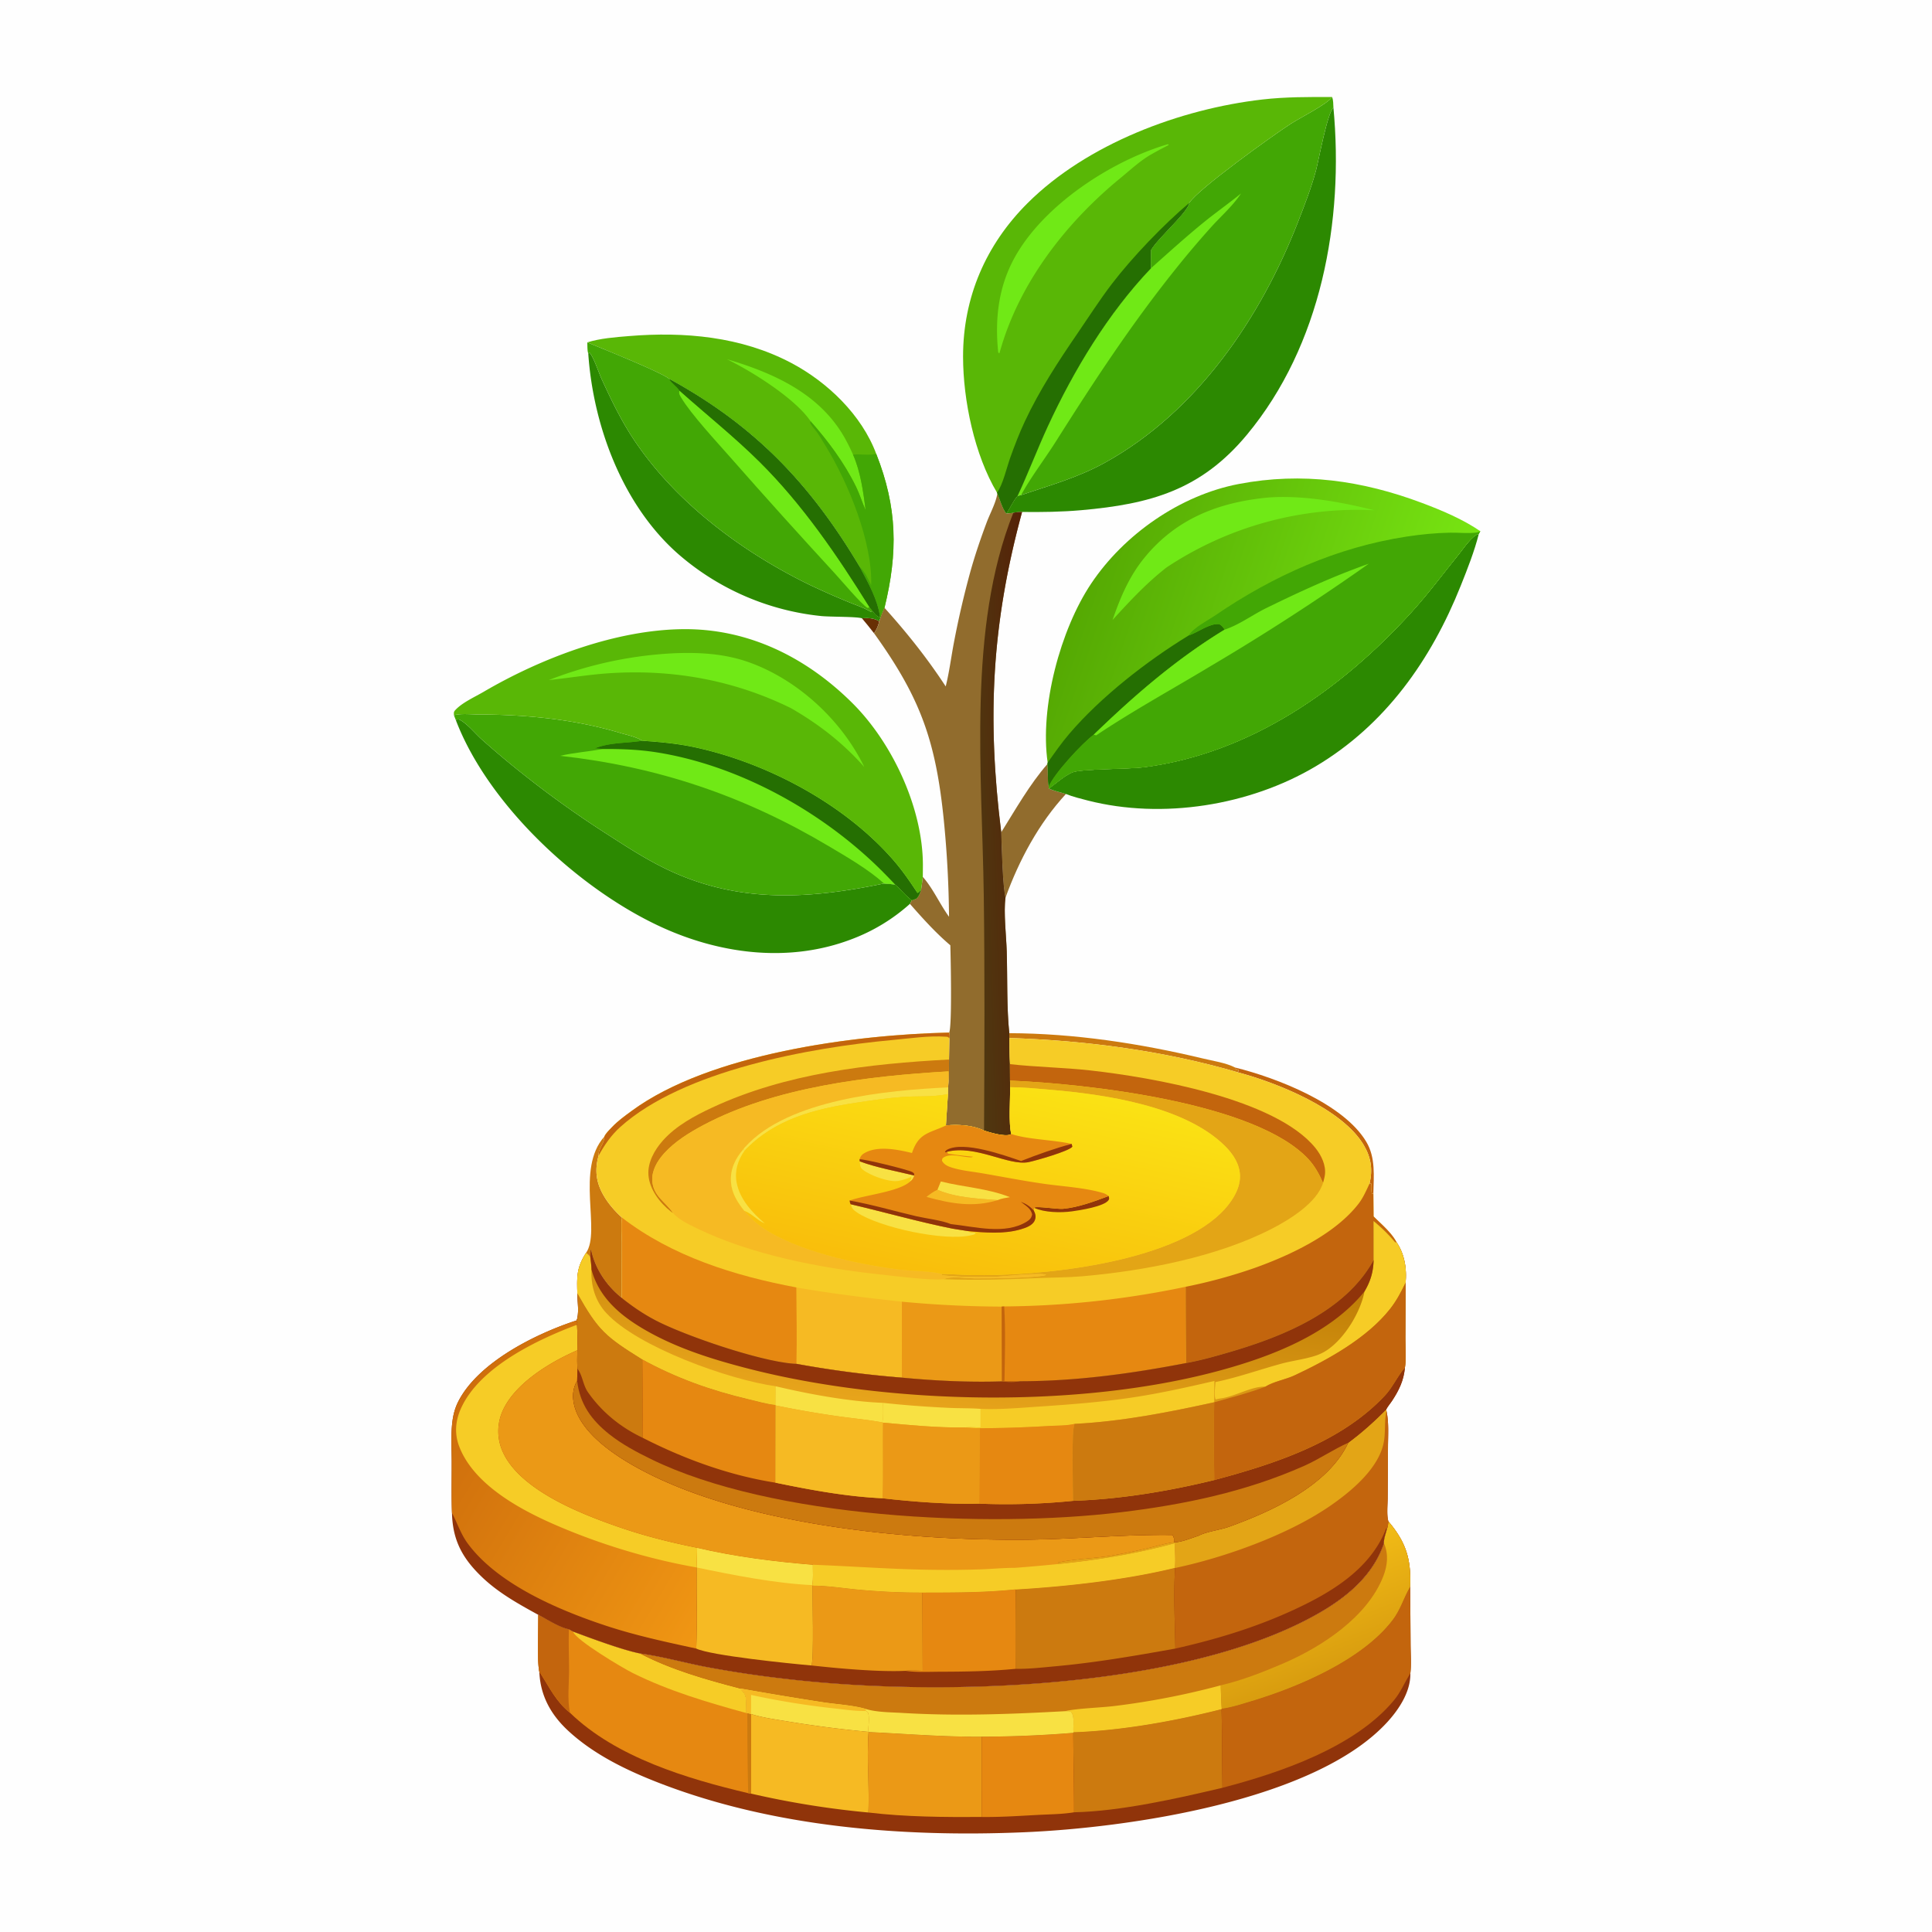 <svg version="1.1" xmlns="http://www.w3.org/2000/svg" style="display: block;" viewBox="0 0 2048 2048" width="1024" height="1024">
<defs>
	<linearGradient id="Gradient1" gradientUnits="userSpaceOnUse" x1="1091.23" y1="872.323" x2="1033.93" y2="874.289">
		<stop class="stop0" offset="0" stop-opacity="1" stop-color="rgb(86,35,8)"/>
		<stop class="stop1" offset="1" stop-opacity="1" stop-color="rgb(79,55,16)"/>
	</linearGradient>
	<linearGradient id="Gradient2" gradientUnits="userSpaceOnUse" x1="1150.18" y1="614.348" x2="1505.68" y2="734.52">
		<stop class="stop0" offset="0" stop-opacity="1" stop-color="rgb(85,169,3)"/>
		<stop class="stop1" offset="1" stop-opacity="1" stop-color="rgb(119,228,18)"/>
	</linearGradient>
	<linearGradient id="Gradient3" gradientUnits="userSpaceOnUse" x1="1409.47" y1="1770.12" x2="1366.39" y2="1659.53">
		<stop class="stop0" offset="0" stop-opacity="1" stop-color="rgb(217,157,15)"/>
		<stop class="stop1" offset="1" stop-opacity="1" stop-color="rgb(241,187,22)"/>
	</linearGradient>
	<linearGradient id="Gradient4" gradientUnits="userSpaceOnUse" x1="1022.31" y1="1360.52" x2="1068.82" y2="1141.29">
		<stop class="stop0" offset="0" stop-opacity="1" stop-color="rgb(249,190,11)"/>
		<stop class="stop1" offset="1" stop-opacity="1" stop-color="rgb(250,226,20)"/>
	</linearGradient>
	<linearGradient id="Gradient5" gradientUnits="userSpaceOnUse" x1="487.26" y1="1485.23" x2="782.016" y2="1662.5">
		<stop class="stop0" offset="0" stop-opacity="1" stop-color="rgb(206,110,12)"/>
		<stop class="stop1" offset="1" stop-opacity="1" stop-color="rgb(240,150,19)"/>
	</linearGradient>
	<linearGradient id="Gradient6" gradientUnits="userSpaceOnUse" x1="1041.17" y1="1324.18" x2="1018.86" y2="1496.69">
		<stop class="stop0" offset="0" stop-opacity="1" stop-color="rgb(192,127,7)"/>
		<stop class="stop1" offset="1" stop-opacity="1" stop-color="rgb(231,164,27)"/>
	</linearGradient>
</defs>
<path transform="translate(0,0)" fill="rgb(254,254,254)" d="M 0 0 L 2048 0 L 2048 2048 L 0 2048 L 0 0 z"/>
<path transform="translate(0,0)" fill="rgb(104,47,4)" d="M 913.69 655.411 C 920.807 654.973 925.48 655.018 932.004 658.378 C 931.164 663.16 929.299 667.262 926.473 671.216 C 922.403 665.809 917.991 660.637 913.69 655.411 z"/>
<path transform="translate(0,0)" fill="rgb(195,101,13)" d="M 1309.29 1131.63 C 1353.76 1142.63 1424.52 1170.18 1448.42 1210.51 C 1458.29 1227.17 1456.2 1246.61 1455.83 1265.19 L 1454.82 1265.75 C 1452.7 1263.36 1454.64 1257.71 1453.23 1254.03 L 1452.9 1254.96 L 1451.73 1254.75 C 1455.34 1239.98 1453.38 1226.99 1445.67 1213.94 C 1423 1175.57 1354.22 1147.87 1312.01 1136.68 C 1313.12 1135.11 1312.76 1136 1313.02 1133.99 L 1309.17 1132.95 L 1309.29 1131.63 z"/>
<path transform="translate(0,0)" fill="rgb(204,122,15)" d="M 1069.91 1095.21 C 1138.68 1095.44 1208.12 1106 1274.93 1121.99 C 1285.38 1124.5 1299.84 1126.68 1309.29 1131.63 L 1309.17 1132.95 L 1313.02 1133.99 C 1312.76 1136 1313.12 1135.11 1312.01 1136.68 C 1233.68 1113.8 1151.39 1103 1069.99 1100.33 L 1069.91 1095.21 z"/>
<path transform="translate(0,0)" fill="rgb(204,122,15)" d="M 621.23 1328.1 C 637.307 1305.05 609.849 1239.31 640.575 1204.93 C 640.789 1212.67 634.486 1216.38 634.448 1225.23 C 630.389 1240.3 631.813 1253.07 639.569 1266.73 C 644.727 1275.82 651.698 1283.79 659.405 1290.8 C 658.257 1299.53 659.25 1308.93 659.24 1317.78 L 659.096 1375.91 C 643.192 1363.26 631.037 1345.48 626.656 1325.55 C 626.573 1325.17 626.498 1324.79 626.418 1324.41 C 625.674 1327.25 625.867 1330.28 625.809 1333.21 C 625.096 1330.76 623.147 1329.61 621.23 1328.1 z"/>
<path transform="translate(0,0)" fill="rgb(145,108,45)" d="M 1061.35 882.258 C 1076.56 857.948 1091.42 831.555 1110.31 809.896 C 1111.2 817.998 1110.14 825.779 1111.7 833.882 L 1111.87 835.862 C 1117.63 838.618 1123.86 839.769 1129.92 841.66 C 1101.07 872.879 1080.27 911.84 1065.86 951.555 C 1062.8 939.442 1061.86 897.014 1061.35 882.258 z"/>
<path transform="translate(0,0)" fill="rgb(44,137,1)" d="M 623.59 374.807 L 624.673 373.556 C 628.943 377.485 634.893 395.52 637.67 401.584 C 647.92 423.965 658.784 446.497 672.533 466.979 C 716.972 533.183 786.842 585.138 857.845 619.753 A 785.028 785.028 0 0 0 899.929 638.372 C 907.473 641.534 915.942 644.196 922.88 648.455 L 924.996 647.848 C 927.384 650.655 929.162 653.392 932.948 654.265 L 933.302 655.05 L 932.004 658.378 C 925.48 655.018 920.807 654.973 913.69 655.411 C 907.522 653.496 879.717 654.043 870.141 652.995 A 273.008 273.008 0 0 1 719.698 587.931 C 660.406 536.324 628.845 452.054 623.59 374.807 z"/>
<path transform="translate(0,0)" fill="rgb(44,137,1)" d="M 1111.87 835.862 C 1119.86 830.199 1127.67 822.71 1136.68 818.784 C 1145.4 814.981 1196.49 815.42 1212.77 813.294 C 1325.46 798.568 1421.83 730.999 1496.6 648.563 C 1514.51 628.806 1530.27 607.441 1547.05 586.755 C 1551.42 581.368 1560.7 567.344 1567.59 565.998 C 1562.88 584.58 1555.57 603.084 1548.45 620.883 C 1517.03 699.54 1468.55 768.465 1394.61 812.401 C 1324.65 853.977 1232.21 868.76 1153.07 848.576 C 1145.39 846.617 1137.3 844.574 1129.92 841.66 C 1123.86 839.769 1117.63 838.618 1111.87 835.862 z"/>
<path transform="translate(0,0)" fill="rgb(44,137,1)" d="M 483.105 763.081 C 485.43 762.566 486.014 762.186 488.18 763.458 C 496.365 768.264 503.846 777.762 511.044 784.15 A 964.671 964.671 0 0 0 557.739 823.192 A 1070.28 1070.28 0 0 0 646.442 886.088 C 667.514 899.743 688.657 913.215 711.547 923.687 C 785.975 957.736 859.201 952.797 937.116 936.534 L 948.82 937.575 C 954.988 942.866 960.089 949.542 966.616 954.317 L 964.557 958.124 A 195.342 195.342 0 0 1 903.276 995.397 C 837.992 1020.53 766.024 1011.91 703.332 983.751 C 615.547 944.322 517.683 854.078 483.105 763.081 z"/>
<path transform="translate(0,0)" fill="rgb(89,183,6)" d="M 622.535 362.92 C 636.417 358.615 652.287 357.44 666.752 356.249 C 725.502 351.413 785.675 356.751 838.62 384.656 C 877.034 404.902 913.48 439.792 928.87 481.182 C 951.308 538.106 951.938 585.54 937.606 644.322 C 935.861 647.856 934.487 651.291 933.302 655.05 L 932.948 654.265 C 930.339 635.372 920.084 617.535 911.271 600.886 C 858.741 512.776 800.01 451.183 709.354 401.674 C 702.481 395.106 635.816 368.473 622.535 362.92 z"/>
<path transform="translate(0,0)" fill="rgb(112,233,22)" d="M 770.48 380.732 C 820.722 395.594 869.959 417.723 896.276 465.713 A 200.334 200.334 0 0 1 904.22 481.915 C 912.132 499.5 915.172 521.643 917.607 540.721 C 913.94 532.679 911.402 524.111 907.529 516.16 C 895.194 490.84 877.829 467.495 859.251 446.523 C 842.826 422.291 797.166 393.734 770.48 380.732 z"/>
<path transform="translate(0,0)" fill="rgb(66,167,5)" d="M 923.509 620.296 C 924.925 574.678 899.288 512.139 875.705 473.572 C 871.902 467.354 868.126 460.479 863.405 454.928 C 861.841 453.089 860.519 451.318 859.237 449.267 C 858.529 448.135 858.961 447.77 859.251 446.523 C 877.829 467.495 895.194 490.84 907.529 516.16 C 911.402 524.111 913.94 532.679 917.607 540.721 C 915.172 521.643 912.132 499.5 904.22 481.915 C 912.449 481.117 920.662 482.931 928.87 481.182 C 951.308 538.106 951.938 585.54 937.606 644.322 C 935.861 647.856 934.487 651.291 933.302 655.05 L 932.948 654.265 C 930.339 635.372 920.084 617.535 911.271 600.886 C 916.959 606 920.14 613.585 923.509 620.296 z"/>
<path transform="translate(0,0)" fill="rgb(44,137,1)" d="M 1082.42 524.799 C 1113.07 514.421 1142.69 506.235 1171.28 490.432 C 1269.08 436.376 1336.47 336.845 1376.13 234.805 C 1383.03 217.05 1390.03 199.091 1394.99 180.682 C 1397.97 169.574 1407.09 119.377 1413.49 114.035 C 1424.73 234.202 1400.56 366.036 1321.78 460.852 C 1272.96 519.617 1219.21 534.365 1146.26 540.809 C 1125.26 542.665 1104.52 542.934 1083.45 542.694 C 1080.56 542.919 1076.81 542.81 1074.12 543.72 L 1066.75 544.376 C 1071.03 538.383 1073.66 531.149 1078.65 525.683 L 1082.42 524.799 z"/>
<path transform="translate(0,0)" fill="rgb(66,167,5)" d="M 622.535 362.92 C 635.816 368.473 702.481 395.106 709.354 401.674 C 800.01 451.183 858.741 512.776 911.271 600.886 C 920.084 617.535 930.339 635.372 932.948 654.265 C 929.162 653.392 927.384 650.655 924.996 647.848 L 922.88 648.455 C 915.942 644.196 907.473 641.534 899.929 638.372 A 785.028 785.028 0 0 1 857.845 619.753 C 786.842 585.138 716.972 533.183 672.533 466.979 C 658.784 446.497 647.92 423.965 637.67 401.584 C 634.893 395.52 628.943 377.485 624.673 373.556 L 623.59 374.807 C 622.439 371.449 622.762 366.524 622.535 362.92 z"/>
<path transform="translate(0,0)" fill="rgb(112,233,22)" d="M 720.287 414.059 C 748.529 439.261 778.062 462.729 804.994 489.4 C 850.737 534.7 887.919 589.297 921.793 643.79 L 919.574 644.427 C 912.77 640.228 891.816 615.296 885.009 607.901 C 847.708 567.377 810.964 526.649 774.607 485.274 C 760.244 468.929 732.282 438.847 722.047 421.442 C 720.33 418.523 719.422 417.4 720.287 414.059 z"/>
<path transform="translate(0,0)" fill="rgb(37,111,2)" d="M 709.354 401.674 C 800.01 451.183 858.741 512.776 911.271 600.886 C 920.084 617.535 930.339 635.372 932.948 654.265 C 929.162 653.392 927.384 650.655 924.996 647.848 C 924.075 646.252 923.08 645.106 921.793 643.79 C 887.919 589.297 850.737 534.7 804.994 489.4 C 778.062 462.729 748.529 439.261 720.287 414.059 C 717.312 409.427 712.101 406.628 709.354 401.674 z"/>
<path transform="translate(0,0)" fill="rgb(145,108,45)" d="M 1057.24 523.191 C 1060.12 529.745 1062.41 538.859 1066.75 544.376 L 1074.12 543.72 C 1076.81 542.81 1080.56 542.919 1083.45 542.694 C 1051.27 661.058 1046.14 760.503 1061.35 882.258 C 1061.86 897.014 1062.8 939.442 1065.86 951.555 C 1063.73 967.053 1066.69 992.322 1067.18 1008.62 C 1067.99 1035.9 1067.07 1068.93 1069.91 1095.21 L 1069.99 1100.33 C 1070.11 1109.54 1069.95 1118.86 1070.58 1128.05 L 1070.66 1145.48 L 1070.82 1152.47 C 1070.89 1164.73 1069.04 1191.38 1071.99 1202.07 C 1071.78 1202.22 1071.59 1202.41 1071.35 1202.53 C 1065.48 1205.33 1049.27 1200.48 1043.13 1198.44 C 1030.98 1192.68 1015.86 1191.79 1002.69 1193.03 L 1004.86 1159.72 L 1005.08 1152.67 L 1005.26 1149.21 C 1006.16 1140.62 1005.89 1131.77 1006.01 1123.13 L 1006.4 1100.81 C 1006.84 1098.46 1006.67 1096.93 1006.18 1094.59 C 1009.33 1087.43 1007.79 1014.97 1007.39 1002.05 C 991.829 988.828 978.006 973.442 964.557 958.124 L 966.616 954.317 C 968.221 953.823 969.793 953.164 971.365 952.572 C 974.396 949.72 975.21 946.439 976.479 942.593 A 496.629 496.629 0 0 0 978.217 929.578 C 988.856 941.429 996.328 958.561 1006.01 971.81 A 1130.78 1130.78 0 0 0 1000.52 869.857 C 992.023 785.435 975.825 739.83 926.473 671.216 C 929.299 667.262 931.164 663.16 932.004 658.378 L 933.302 655.05 C 934.487 651.291 935.861 647.856 937.606 644.322 C 961.597 670.976 982.82 697.583 1002.49 727.641 C 1006.27 712.6 1008.24 696.698 1011.14 681.435 A 960.635 960.635 0 0 1 1028.48 606.518 C 1033.42 588.724 1039.53 570.808 1046.02 553.524 C 1049.61 543.976 1055.62 533.192 1057.24 523.191 z"/>
<path transform="translate(0,0)" fill="url(#Gradient1)" d="M 1074.12 543.72 C 1076.81 542.81 1080.56 542.919 1083.45 542.694 C 1051.27 661.058 1046.14 760.503 1061.35 882.258 C 1061.86 897.014 1062.8 939.442 1065.86 951.555 C 1063.73 967.053 1066.69 992.322 1067.18 1008.62 C 1067.99 1035.9 1067.07 1068.93 1069.91 1095.21 L 1069.99 1100.33 C 1070.11 1109.54 1069.95 1118.86 1070.58 1128.05 L 1070.66 1145.48 L 1070.82 1152.47 C 1070.89 1164.73 1069.04 1191.38 1071.99 1202.07 C 1071.78 1202.22 1071.59 1202.41 1071.35 1202.53 C 1065.48 1205.33 1049.27 1200.48 1043.13 1198.44 C 1043.56 1115.42 1043.93 1032.6 1042.84 949.576 C 1041.14 820.3 1025.36 665.839 1074.12 543.72 z"/>
<path transform="translate(0,0)" fill="rgb(66,167,5)" d="M 481.181 758.171 C 488.85 756.089 498.974 757.318 506.937 757.354 C 558.307 757.583 608.536 762.318 657.941 777.084 C 664.686 779.1 673.902 780.962 679.864 784.635 C 680.154 784.813 680.416 785.032 680.691 785.231 C 699.183 786.502 717.523 788.133 735.69 792 C 812.645 808.38 894.782 851.975 946.801 911.577 C 956.464 922.649 964.509 934.412 972.581 946.634 C 974.322 945.519 975.255 944.239 976.479 942.593 C 975.21 946.439 974.396 949.72 971.365 952.572 C 969.793 953.164 968.221 953.823 966.616 954.317 C 960.089 949.542 954.988 942.866 948.82 937.575 L 937.116 936.534 C 859.201 952.797 785.975 957.736 711.547 923.687 C 688.657 913.215 667.514 899.743 646.442 886.088 A 1070.28 1070.28 0 0 1 557.739 823.192 A 964.671 964.671 0 0 1 511.044 784.15 C 503.846 777.762 496.365 768.264 488.18 763.458 C 486.014 762.186 485.43 762.566 483.105 763.081 L 481.181 758.171 z"/>
<path transform="translate(0,0)" fill="rgb(112,233,22)" d="M 680.691 785.231 C 699.183 786.502 717.523 788.133 735.69 792 C 812.645 808.38 894.782 851.975 946.801 911.577 C 956.464 922.649 964.509 934.412 972.581 946.634 C 974.322 945.519 975.255 944.239 976.479 942.593 C 975.21 946.439 974.396 949.72 971.365 952.572 C 969.793 953.164 968.221 953.823 966.616 954.317 C 960.089 949.542 954.988 942.866 948.82 937.575 L 937.116 936.534 C 920.202 921.345 898.084 908.636 878.571 897.025 C 788.852 843.638 697.677 812.765 593.7 801.193 C 608.824 797.785 624.016 796.662 639.183 793.964 C 636.151 793.709 633.143 793.485 630.101 793.404 C 646.2 786.914 662.956 787.926 679.775 785.376 L 680.691 785.231 z"/>
<path transform="translate(0,0)" fill="rgb(37,111,2)" d="M 680.691 785.231 C 699.183 786.502 717.523 788.133 735.69 792 C 812.645 808.38 894.782 851.975 946.801 911.577 C 956.464 922.649 964.509 934.412 972.581 946.634 C 974.322 945.519 975.255 944.239 976.479 942.593 C 975.21 946.439 974.396 949.72 971.365 952.572 C 969.793 953.164 968.221 953.823 966.616 954.317 C 960.089 949.542 954.988 942.866 948.82 937.575 A 787.374 787.374 0 0 0 934.017 922.353 C 871.493 860.342 783.664 811.423 696.163 797.531 C 677.167 794.515 658.356 793.866 639.183 793.964 C 636.151 793.709 633.143 793.485 630.101 793.404 C 646.2 786.914 662.956 787.926 679.775 785.376 L 680.691 785.231 z"/>
<path transform="translate(0,0)" fill="rgb(66,167,5)" d="M 1412.13 102.828 C 1413.38 106.41 1413.31 110.275 1413.49 114.035 C 1407.09 119.377 1397.97 169.574 1394.99 180.682 C 1390.03 199.091 1383.03 217.05 1376.13 234.805 C 1336.47 336.845 1269.08 436.376 1171.28 490.432 C 1142.69 506.235 1113.07 514.421 1082.42 524.799 L 1078.65 525.683 C 1090.02 501.378 1099.51 476.158 1110.77 451.782 C 1138.22 392.366 1174.72 331.859 1220.04 284.379 C 1219.68 277.979 1220.04 271.409 1220.1 264.992 C 1227.73 251.906 1259.07 225.165 1260.63 215.11 C 1269.75 200.492 1349.8 143.13 1368.52 131.049 C 1378.16 124.832 1406.92 110.424 1412.13 102.828 z"/>
<path transform="translate(0,0)" fill="rgb(112,233,22)" d="M 1315.56 205.045 C 1307.26 217.745 1294.64 228.883 1284.4 240.136 A 1006.51 1006.51 0 0 0 1245.49 286.066 C 1198.44 344.886 1159.32 404.691 1119.14 468.203 C 1107.52 486.57 1092.48 506.174 1082.42 524.799 L 1078.65 525.683 C 1090.02 501.378 1099.51 476.158 1110.77 451.782 C 1138.22 392.366 1174.72 331.859 1220.04 284.379 C 1238.26 268.15 1256.44 251.658 1275.35 236.231 C 1288.49 225.512 1302.4 215.754 1315.56 205.045 z"/>
<path transform="translate(0,0)" fill="rgb(89,183,6)" d="M 481.181 758.171 C 481.148 755.31 480.788 754.666 482.819 752.497 C 490.143 744.675 503.409 738.768 512.733 733.31 C 573.999 697.444 653.594 667.233 725.419 666.93 C 794.414 666.638 855.197 697.273 903.454 745.195 C 946.041 787.487 978.245 856.662 978.314 917.081 L 978.217 929.578 A 496.629 496.629 0 0 1 976.479 942.593 C 975.255 944.239 974.322 945.519 972.581 946.634 C 964.509 934.412 956.464 922.649 946.801 911.577 C 894.782 851.975 812.645 808.38 735.69 792 C 717.523 788.133 699.183 786.502 680.691 785.231 C 680.416 785.032 680.154 784.813 679.864 784.635 C 673.902 780.962 664.686 779.1 657.941 777.084 C 608.536 762.318 558.307 757.583 506.937 757.354 C 498.974 757.318 488.85 756.089 481.181 758.171 z"/>
<path transform="translate(0,0)" fill="rgb(112,233,22)" d="M 715.563 692.433 C 741.629 691.422 767.66 692.959 792.484 701.55 C 844.884 719.686 892.211 763.335 916.178 813.051 C 893.284 787.32 868.243 767.856 838.499 750.694 C 777.615 720.722 712.152 709.061 644.497 713.755 C 623.301 715.226 602.744 718.728 581.701 720.934 A 420.262 420.262 0 0 1 715.563 692.433 z"/>
<path transform="translate(0,0)" fill="rgb(89,183,6)" d="M 1056.9 522.248 C 1033.02 482.283 1020.94 424.473 1020.89 378.201 C 1020.82 315.368 1044.93 259.509 1089.3 215.3 C 1152.33 152.493 1251.05 115.507 1338.14 105.473 C 1362.77 102.635 1387.37 102.799 1412.13 102.828 C 1406.92 110.424 1378.16 124.832 1368.52 131.049 C 1349.8 143.13 1269.75 200.492 1260.63 215.11 C 1259.07 225.165 1227.73 251.906 1220.1 264.992 C 1220.04 271.409 1219.68 277.979 1220.04 284.379 C 1174.72 331.859 1138.22 392.366 1110.77 451.782 C 1099.51 476.158 1090.02 501.378 1078.65 525.683 C 1073.66 531.149 1071.03 538.383 1066.75 544.376 C 1062.41 538.859 1060.12 529.745 1057.24 523.191 L 1056.9 522.248 z"/>
<path transform="translate(0,0)" fill="rgb(112,233,22)" d="M 1237.43 153.036 L 1238.71 153.064 L 1238.68 153.837 A 428.082 428.082 0 0 0 1219.98 163.868 C 1208.71 170.342 1197.78 180.499 1187.64 188.809 C 1129.5 236.492 1079.55 300.876 1059.51 374.371 L 1059.02 374.509 L 1058.13 373.403 C 1054.56 338.45 1058.24 304.615 1075.33 273.427 C 1105.87 217.723 1177.31 170.908 1237.43 153.036 z"/>
<path transform="translate(0,0)" fill="rgb(37,111,2)" d="M 1260.63 215.11 C 1259.07 225.165 1227.73 251.906 1220.1 264.992 C 1220.04 271.409 1219.68 277.979 1220.04 284.379 C 1174.72 331.859 1138.22 392.366 1110.77 451.782 C 1099.51 476.158 1090.02 501.378 1078.65 525.683 C 1073.66 531.149 1071.03 538.383 1066.75 544.376 C 1062.41 538.859 1060.12 529.745 1057.24 523.191 L 1056.9 522.248 C 1063.06 513.919 1067.26 495.256 1071 484.866 C 1075.61 472.03 1080.59 459.043 1086.39 446.692 C 1102.04 413.324 1121.7 383.295 1142.5 352.953 C 1154.34 335.682 1165.71 317.869 1178.41 301.225 C 1200.18 272.689 1233.58 237.932 1260.63 215.11 z"/>
<path transform="translate(0,0)" fill="url(#Gradient2)" d="M 1110.57 808.449 C 1102.03 749.46 1124.09 667.337 1156.67 618.635 C 1191.59 566.418 1251.11 524.897 1313.18 513.039 C 1380.36 500.205 1444.04 509.334 1507.47 533.162 C 1528.5 541.063 1550.59 550.364 1569.23 563.098 L 1567.59 565.998 C 1560.7 567.344 1551.42 581.368 1547.05 586.755 C 1530.27 607.441 1514.51 628.806 1496.6 648.563 C 1421.83 730.999 1325.46 798.568 1212.77 813.294 C 1196.49 815.42 1145.4 814.981 1136.68 818.784 C 1127.67 822.71 1119.86 830.199 1111.87 835.862 L 1111.7 833.882 C 1110.14 825.779 1111.2 817.998 1110.31 809.896 L 1110.57 808.449 z"/>
<path transform="translate(0,0)" fill="rgb(37,111,2)" d="M 1259.98 673.652 C 1270.11 670.261 1281.65 660.745 1292.25 661.559 C 1295.17 662.8 1296.43 664.921 1298.21 667.405 C 1246.77 698.797 1202.49 737.097 1159.4 778.809 C 1147.46 787.456 1116.89 820.594 1111.7 833.882 C 1110.14 825.779 1111.2 817.998 1110.31 809.896 L 1110.57 808.449 C 1117.89 798.084 1125.16 787.611 1133.41 777.952 C 1167.02 738.596 1215.74 700.722 1259.98 673.652 z"/>
<path transform="translate(0,0)" fill="rgb(112,233,22)" d="M 1344.15 527.412 C 1380.93 524.676 1421.24 531.986 1456.85 540.904 A 365.583 365.583 0 0 0 1236.48 601.599 C 1215.03 618.409 1197.58 637.229 1179.33 657.222 C 1187.79 632.945 1197.02 610.848 1213.5 590.786 C 1247.36 549.546 1292.22 532.38 1344.15 527.412 z"/>
<path transform="translate(0,0)" fill="rgb(66,167,5)" d="M 1569.23 563.098 L 1567.59 565.998 C 1560.7 567.344 1551.42 581.368 1547.05 586.755 C 1530.27 607.441 1514.51 628.806 1496.6 648.563 C 1421.83 730.999 1325.46 798.568 1212.77 813.294 C 1196.49 815.42 1145.4 814.981 1136.68 818.784 C 1127.67 822.71 1119.86 830.199 1111.87 835.862 L 1111.7 833.882 C 1116.89 820.594 1147.46 787.456 1159.4 778.809 C 1202.49 737.097 1246.77 698.797 1298.21 667.405 C 1296.43 664.921 1295.17 662.8 1292.25 661.559 C 1281.65 660.745 1270.11 670.261 1259.98 673.652 C 1265.53 665.054 1279.94 657.977 1288.53 652.111 C 1349.73 610.326 1417.34 580.111 1490.98 568.809 C 1506.03 566.5 1521.94 564.929 1537.16 564.66 C 1546.15 564.501 1556.18 565.65 1565 564.534 C 1566.56 564.337 1567.82 563.744 1569.23 563.098 z"/>
<path transform="translate(0,0)" fill="rgb(112,233,22)" d="M 1298.21 667.405 C 1313.16 662.61 1327.91 651.631 1342.14 644.665 C 1377.64 627.286 1413.66 610.681 1450.97 597.576 A 2448.86 2448.86 0 0 1 1283.96 705.712 C 1243.41 730.178 1201.34 753.141 1162.03 779.485 L 1159.4 778.809 C 1202.49 737.097 1246.77 698.797 1298.21 667.405 z"/>
<path transform="translate(0,0)" fill="rgb(144,52,10)" d="M 1471.73 1612.69 C 1490.56 1634.96 1495.95 1652.76 1494.84 1681.91 L 1495.27 1743.19 C 1495.31 1753.1 1496.21 1763.86 1495.04 1773.68 C 1495.48 1792.83 1483.35 1811.47 1470.94 1825.12 C 1394.11 1909.56 1194.25 1937.62 1086.17 1942.24 C 957.488 1947.74 820.219 1936.95 699.317 1890.24 C 664.736 1876.88 629.567 1859.98 602.193 1834.58 C 583.821 1817.52 572.706 1797.32 571.703 1772.06 C 569.105 1760.43 570.821 1725.75 570.628 1711.79 C 579.963 1716.64 592.869 1725.2 603.055 1727.13 L 607.36 1729.5 C 625.548 1736.36 660.277 1749.24 678.484 1752.77 C 700.925 1755.84 723.749 1762.12 746.02 1766.57 A 1165.95 1165.95 0 0 0 831.579 1779.55 C 990.415 1798.55 1235.03 1791.26 1378.77 1720.23 C 1415.96 1701.86 1453.24 1676.94 1467.05 1635.96 C 1466.69 1631.32 1469.28 1624.91 1470.33 1620.28 C 1471.36 1617.93 1471.42 1615.23 1471.73 1612.69 z"/>
<path transform="translate(0,0)" fill="rgb(230,136,17)" d="M 1040.72 1840.93 A 1237.96 1237.96 0 0 0 1137.75 1836.86 C 1137.8 1864.95 1138.59 1893.01 1138.56 1921.1 C 1126.06 1923.18 1112.7 1923.22 1100.01 1923.9 C 1080.32 1924.94 1060.46 1926.32 1040.74 1926.07 L 1040.72 1840.93 z"/>
<path transform="translate(0,0)" fill="rgb(235,153,22)" d="M 920.763 1836.05 C 960.797 1837.88 1000.58 1841.29 1040.72 1840.93 L 1040.74 1926.07 C 1000.94 1926.28 960.073 1926.08 920.513 1921.33 C 921.741 1893.05 918.548 1864.24 920.763 1836.05 z"/>
<path transform="translate(0,0)" fill="rgb(246,186,35)" d="M 796.003 1816.8 C 807.746 1820.7 820.99 1822.42 833.18 1824.46 A 1204.98 1204.98 0 0 0 920.186 1835.75 L 920.763 1836.05 C 918.548 1864.24 921.741 1893.05 920.513 1921.33 A 938.797 938.797 0 0 1 796.043 1901.28 L 796.003 1816.8 z"/>
<path transform="translate(0,0)" fill="rgb(204,122,15)" d="M 1137.97 1836.28 C 1189.25 1834.49 1245.23 1824.4 1294.92 1811.78 C 1295.66 1839.56 1295.34 1867.34 1295.87 1895.12 C 1247.73 1906.49 1187.61 1920.05 1138.56 1921.1 C 1138.59 1893.01 1137.8 1864.95 1137.75 1836.86 L 1137.97 1836.28 z"/>
<path transform="translate(0,0)" fill="rgb(195,101,13)" d="M 1494.84 1681.91 L 1495.27 1743.19 C 1495.31 1753.1 1496.21 1763.86 1495.04 1773.68 L 1494.59 1774.4 C 1488.85 1783.83 1484.73 1793.85 1477.59 1802.45 C 1436.24 1852.24 1356.91 1879.18 1295.87 1895.12 C 1295.34 1867.34 1295.66 1839.56 1294.92 1811.78 L 1295.1 1811.3 C 1305.3 1810.04 1316.16 1806.41 1326.06 1803.44 C 1376.35 1788.36 1443.93 1759.67 1476.19 1717.33 C 1484.25 1706.75 1487.56 1694.99 1493.85 1683.65 L 1494.84 1681.91 z"/>
<path transform="translate(0,0)" fill="rgb(230,136,17)" d="M 570.628 1711.79 C 579.963 1716.64 592.869 1725.2 603.055 1727.13 L 607.36 1729.5 C 625.548 1736.36 660.277 1749.24 678.484 1752.77 C 711.315 1770 748.924 1780.57 784.646 1789.89 C 785.968 1791.47 787.486 1793.04 788.73 1794.66 C 792.224 1799.19 790.558 1810.14 791.037 1815.87 L 792.213 1815.87 L 796.003 1816.8 L 796.043 1901.28 L 793.119 1900.84 C 728.509 1885.57 653.058 1863 604.248 1815.66 C 589.377 1803.86 582.766 1789.12 572.795 1773.72 L 571.703 1772.06 C 569.105 1760.43 570.821 1725.75 570.628 1711.79 z"/>
<path transform="translate(0,0)" fill="rgb(204,122,15)" d="M 792.213 1815.87 L 796.003 1816.8 L 796.043 1901.28 L 793.119 1900.84 A 3462.92 3462.92 0 0 1 792.213 1815.87 z"/>
<path transform="translate(0,0)" fill="rgb(195,101,13)" d="M 570.628 1711.79 C 579.963 1716.64 592.869 1725.2 603.055 1727.13 C 602.512 1741.35 603.229 1755.65 603.244 1769.89 C 603.259 1783.99 601.189 1802.03 604.248 1815.66 C 589.377 1803.86 582.766 1789.12 572.795 1773.72 L 571.703 1772.06 C 569.105 1760.43 570.821 1725.75 570.628 1711.79 z"/>
<path transform="translate(0,0)" fill="rgb(246,204,38)" d="M 607.36 1729.5 C 625.548 1736.36 660.277 1749.24 678.484 1752.77 C 711.315 1770 748.924 1780.57 784.646 1789.89 C 785.968 1791.47 787.486 1793.04 788.73 1794.66 C 792.224 1799.19 790.558 1810.14 791.037 1815.87 C 749.821 1804.52 709.024 1792.53 670.613 1773.41 C 660.439 1768.34 610.477 1738.75 607.36 1729.5 z"/>
<path transform="translate(0,0)" fill="rgb(204,122,15)" d="M 1471.73 1612.69 C 1490.56 1634.96 1495.95 1652.76 1494.84 1681.91 L 1493.85 1683.65 C 1487.56 1694.99 1484.25 1706.75 1476.19 1717.33 C 1443.93 1759.67 1376.35 1788.36 1326.06 1803.44 C 1316.16 1806.41 1305.3 1810.04 1295.1 1811.3 L 1294.92 1811.78 C 1245.23 1824.4 1189.25 1834.49 1137.97 1836.28 L 1137.75 1836.86 A 1237.96 1237.96 0 0 1 1040.72 1840.93 C 1000.58 1841.29 960.797 1837.88 920.763 1836.05 L 920.186 1835.75 A 1204.98 1204.98 0 0 1 833.18 1824.46 C 820.99 1822.42 807.746 1820.7 796.003 1816.8 L 792.213 1815.87 L 791.037 1815.87 C 790.558 1810.14 792.224 1799.19 788.73 1794.66 C 787.486 1793.04 785.968 1791.47 784.646 1789.89 C 748.924 1780.57 711.315 1770 678.484 1752.77 C 700.925 1755.84 723.749 1762.12 746.02 1766.57 A 1165.95 1165.95 0 0 0 831.579 1779.55 C 990.415 1798.55 1235.03 1791.26 1378.77 1720.23 C 1415.96 1701.86 1453.24 1676.94 1467.05 1635.96 C 1466.69 1631.32 1469.28 1624.91 1470.33 1620.28 C 1471.36 1617.93 1471.42 1615.23 1471.73 1612.69 z"/>
<path transform="translate(0,0)" fill="rgb(248,225,67)" d="M 784.646 1789.89 A 3722.18 3722.18 0 0 0 872.496 1804.52 C 886.507 1806.66 904.031 1807.62 917.371 1811.47 L 917.968 1813.64 C 919.713 1814.86 920.19 1815 920.611 1817.21 C 921.653 1822.69 920.505 1830.12 920.186 1835.75 A 1204.98 1204.98 0 0 1 833.18 1824.46 C 820.99 1822.42 807.746 1820.7 796.003 1816.8 L 792.213 1815.87 L 791.037 1815.87 C 790.558 1810.14 792.224 1799.19 788.73 1794.66 C 787.486 1793.04 785.968 1791.47 784.646 1789.89 z"/>
<path transform="translate(0,0)" fill="rgb(246,186,35)" d="M 784.646 1789.89 A 3722.18 3722.18 0 0 0 872.496 1804.52 C 886.507 1806.66 904.031 1807.62 917.371 1811.47 L 917.968 1813.64 C 907.549 1814.03 896.53 1812.31 886.17 1811.18 A 838.877 838.877 0 0 1 796.175 1796.69 C 796.144 1803.38 796.269 1810.12 796.003 1816.8 L 792.213 1815.87 L 791.037 1815.87 C 790.558 1810.14 792.224 1799.19 788.73 1794.66 C 787.486 1793.04 785.968 1791.47 784.646 1789.89 z"/>
<path transform="translate(0,0)" fill="rgb(246,204,38)" d="M 1128.81 1813.94 C 1142.03 1810.83 1167.24 1810.26 1182.07 1808.35 A 811.409 811.409 0 0 0 1294.04 1786.52 C 1294.27 1794.79 1294.48 1803.05 1295.1 1811.3 L 1294.92 1811.78 C 1245.23 1824.4 1189.25 1834.49 1137.97 1836.28 C 1137.28 1830.28 1139.48 1819.51 1135.46 1814.88 C 1134.31 1813.55 1130.57 1814.01 1128.81 1813.94 z"/>
<path transform="translate(0,0)" fill="rgb(248,225,67)" d="M 917.371 1811.47 C 929.372 1815.19 943.989 1815.02 956.487 1815.78 C 1014.22 1819.27 1071.16 1817.1 1128.81 1813.94 C 1130.57 1814.01 1134.31 1813.55 1135.46 1814.88 C 1139.48 1819.51 1137.28 1830.28 1137.97 1836.28 L 1137.75 1836.86 A 1237.96 1237.96 0 0 1 1040.72 1840.93 C 1000.58 1841.29 960.797 1837.88 920.763 1836.05 L 920.186 1835.75 C 920.505 1830.12 921.653 1822.69 920.611 1817.21 C 920.19 1815 919.713 1814.86 917.968 1813.64 L 917.371 1811.47 z"/>
<path transform="translate(0,0)" fill="url(#Gradient3)" d="M 1471.73 1612.69 C 1490.56 1634.96 1495.95 1652.76 1494.84 1681.91 L 1493.85 1683.65 C 1487.56 1694.99 1484.25 1706.75 1476.19 1717.33 C 1443.93 1759.67 1376.35 1788.36 1326.06 1803.44 C 1316.16 1806.41 1305.3 1810.04 1295.1 1811.3 C 1294.48 1803.05 1294.27 1794.79 1294.04 1786.52 C 1316.57 1781.25 1339.06 1772.45 1360.27 1763.33 C 1400.99 1745.81 1449.46 1714.19 1466.3 1671.04 C 1470.78 1659.55 1472.11 1647.49 1467.05 1635.96 C 1466.69 1631.32 1469.28 1624.91 1470.33 1620.28 C 1471.36 1617.93 1471.42 1615.23 1471.73 1612.69 z"/>
<path transform="translate(0,0)" fill="rgb(246,204,38)" d="M 640.575 1204.93 C 642.047 1201.4 646.178 1197.52 648.799 1194.75 C 654.967 1188.23 662.469 1182.86 669.689 1177.56 C 752.356 1116.86 905.814 1096.78 1006.18 1094.59 C 1006.67 1096.93 1006.84 1098.46 1006.4 1100.81 L 1006.01 1123.13 C 1005.89 1131.77 1006.16 1140.62 1005.26 1149.21 L 1005.08 1152.67 L 1004.86 1159.72 L 1002.69 1193.03 C 1015.86 1191.79 1030.98 1192.68 1043.13 1198.44 C 1049.27 1200.48 1065.48 1205.33 1071.35 1202.53 C 1071.59 1202.41 1071.78 1202.22 1071.99 1202.07 C 1069.04 1191.38 1070.89 1164.73 1070.82 1152.47 L 1070.66 1145.48 L 1070.58 1128.05 C 1069.95 1118.86 1070.11 1109.54 1069.99 1100.33 C 1151.39 1103 1233.68 1113.8 1312.01 1136.68 C 1354.22 1147.87 1423 1175.57 1445.67 1213.94 C 1453.38 1226.99 1455.34 1239.98 1451.73 1254.75 L 1452.9 1254.96 L 1453.23 1254.03 C 1454.64 1257.71 1452.7 1263.36 1454.82 1265.75 L 1455.83 1265.19 L 1456.05 1289.45 C 1464.18 1297.61 1474.94 1306.47 1480.36 1316.75 L 1479.03 1317.06 A 171.289 171.289 0 0 0 1456.06 1294.44 L 1456.11 1335.77 C 1426.66 1389.7 1361.02 1416.4 1304.68 1432.95 C 1289.17 1437.51 1273.23 1442.03 1257.31 1444.91 C 1199.23 1456.11 1140.56 1464.14 1081.28 1464.17 C 1074.93 1465.28 1068.34 1465.04 1061.96 1464.32 C 1027.27 1465.47 990.546 1463.63 956.021 1460.36 A 1099.49 1099.49 0 0 1 844.304 1445.74 C 809.55 1444.38 728.702 1416.77 696.774 1400.57 C 683.222 1393.69 670.951 1385.39 659.096 1375.91 L 659.24 1317.78 C 659.25 1308.93 658.257 1299.53 659.405 1290.8 C 651.698 1283.79 644.727 1275.82 639.569 1266.73 C 631.813 1253.07 630.389 1240.3 634.448 1225.23 C 634.486 1216.38 640.789 1212.67 640.575 1204.93 z"/>
<path transform="translate(0,0)" fill="rgb(195,101,13)" d="M 640.575 1204.93 C 642.047 1201.4 646.178 1197.52 648.799 1194.75 C 654.967 1188.23 662.469 1182.86 669.689 1177.56 C 752.356 1116.86 905.814 1096.78 1006.18 1094.59 C 1006.67 1096.93 1006.84 1098.46 1006.4 1100.81 C 1004.89 1099.06 1005.04 1099.11 1002.7 1098.95 C 984.414 1097.69 963.871 1100.82 945.5 1102.51 C 859.05 1110.45 724.362 1134.66 657.604 1194.58 C 647.742 1203.43 640.793 1213.7 634.448 1225.23 C 634.486 1216.38 640.789 1212.67 640.575 1204.93 z"/>
<path transform="translate(0,0)" fill="rgb(204,122,15)" d="M 1006.01 1123.13 C 1005.89 1131.77 1006.16 1140.62 1005.26 1149.21 L 1005.46 1135.71 C 920.865 1140.61 821.51 1152.29 745.578 1192.65 C 730.783 1200.52 715.181 1210.15 703.888 1222.73 C 696.883 1230.53 690.821 1240.66 691.442 1251.5 C 692.379 1267.86 705.297 1273.82 713.465 1285.8 C 712.257 1285.05 712.272 1285.1 710.941 1284.07 C 699.361 1275.09 688.549 1260.66 687.376 1245.7 C 686.321 1232.25 693.935 1218.82 702.645 1209.05 C 716.647 1193.33 736.241 1182.8 755.075 1174.03 C 832.864 1137.77 921.243 1127.65 1006.01 1123.13 z"/>
<path transform="translate(0,0)" fill="rgb(195,101,13)" d="M 1070.58 1128.05 C 1098.83 1131.21 1127.39 1131.55 1155.71 1134.7 C 1220.21 1141.88 1352.26 1164.54 1394.49 1217.02 C 1400.71 1224.76 1405.87 1235.41 1404.43 1245.6 C 1404.03 1248.4 1403.19 1251.23 1402.48 1253.96 C 1398.6 1244.99 1393.8 1236.16 1387.14 1228.93 C 1331.32 1168.42 1150.91 1148.77 1070.66 1145.48 L 1070.58 1128.05 z"/>
<path transform="translate(0,0)" fill="rgb(235,153,22)" d="M 955.884 1379.82 A 1162.63 1162.63 0 0 0 1061.8 1385.05 L 1061.96 1464.32 C 1027.27 1465.47 990.546 1463.63 956.021 1460.36 A 7245.03 7245.03 0 0 1 955.884 1379.82 z"/>
<path transform="translate(0,0)" fill="rgb(246,186,35)" d="M 844.201 1364.74 C 881.337 1371.25 918.422 1375.75 955.884 1379.82 A 7245.03 7245.03 0 0 0 956.021 1460.36 A 1099.49 1099.49 0 0 1 844.304 1445.74 C 844.851 1418.77 844.365 1391.72 844.201 1364.74 z"/>
<path transform="translate(0,0)" fill="rgb(227,165,22)" d="M 1070.66 1145.48 C 1150.91 1148.77 1331.32 1168.42 1387.14 1228.93 C 1393.8 1236.16 1398.6 1244.99 1402.48 1253.96 C 1395.8 1275.16 1367.06 1292.76 1348.55 1302.33 C 1289.92 1332.63 1212.62 1347.22 1147.47 1352.89 C 1131.57 1354.27 1115.53 1354.16 1099.59 1354.86 C 1066.24 1356.33 1033.67 1357.32 1000.31 1355.99 C 1008.72 1352.31 1023.73 1355.02 1033.16 1355.11 C 1046.49 1355.25 1098.32 1354.79 1109.06 1351.52 C 1104.67 1348.47 1061.77 1353.38 1054.02 1353.49 C 1035.92 1353.76 1016.18 1353.96 998.228 1351.71 L 998.254 1350.44 C 1008.46 1350.6 1018.68 1351.37 1028.9 1351.6 C 1102.47 1353.24 1239.56 1338.95 1294.09 1286.05 C 1304.26 1276.18 1314.67 1261.46 1314.47 1246.78 C 1314.29 1234.19 1307.29 1223.48 1298.64 1214.89 C 1255.83 1172.37 1171.22 1160.04 1113.22 1155.18 C 1099.13 1154 1084.96 1152.51 1070.82 1152.47 L 1070.66 1145.48 z"/>
<path transform="translate(0,0)" fill="rgb(230,136,17)" d="M 659.405 1290.8 C 712.526 1331.86 778.864 1352.46 844.201 1364.74 C 844.365 1391.72 844.851 1418.77 844.304 1445.74 C 809.55 1444.38 728.702 1416.77 696.774 1400.57 C 683.222 1393.69 670.951 1385.39 659.096 1375.91 L 659.24 1317.78 C 659.25 1308.93 658.257 1299.53 659.405 1290.8 z"/>
<path transform="translate(0,0)" fill="rgb(230,136,17)" d="M 1064.51 1384.88 A 966.555 966.555 0 0 0 1256.86 1364.03 A 6208.78 6208.78 0 0 0 1257.31 1444.91 C 1199.23 1456.11 1140.56 1464.14 1081.28 1464.17 C 1074.93 1465.28 1068.34 1465.04 1061.96 1464.32 L 1061.8 1385.05 L 1064.51 1384.88 z"/>
<path transform="translate(0,0)" fill="rgb(195,101,13)" d="M 1061.8 1385.05 L 1064.51 1384.88 C 1066.04 1411.01 1065.23 1437.81 1064.79 1464 C 1070.26 1464.03 1075.82 1463.88 1081.28 1464.17 C 1074.93 1465.28 1068.34 1465.04 1061.96 1464.32 L 1061.8 1385.05 z"/>
<path transform="translate(0,0)" fill="rgb(195,101,13)" d="M 1451.73 1254.75 L 1452.9 1254.96 L 1453.23 1254.03 C 1454.64 1257.71 1452.7 1263.36 1454.82 1265.75 L 1455.83 1265.19 L 1456.05 1289.45 C 1464.18 1297.61 1474.94 1306.47 1480.36 1316.75 L 1479.03 1317.06 A 171.289 171.289 0 0 0 1456.06 1294.44 L 1456.11 1335.77 C 1426.66 1389.7 1361.02 1416.4 1304.68 1432.95 C 1289.17 1437.51 1273.23 1442.03 1257.31 1444.91 A 6208.78 6208.78 0 0 1 1256.86 1364.03 A 545.66 545.66 0 0 0 1330.04 1344.05 C 1368.12 1330.45 1415.57 1308.14 1440.45 1275.57 C 1445.15 1269.41 1448.42 1261.74 1451.73 1254.75 z"/>
<path transform="translate(0,0)" fill="rgb(246,186,35)" d="M 713.465 1285.8 C 705.297 1273.82 692.379 1267.86 691.442 1251.5 C 690.821 1240.66 696.883 1230.53 703.888 1222.73 C 715.181 1210.15 730.783 1200.52 745.578 1192.65 C 821.51 1152.29 920.865 1140.61 1005.46 1135.71 L 1005.26 1149.21 L 1005.08 1152.67 L 1004.86 1159.72 C 1004.2 1159.86 1003.54 1160.01 1002.87 1160.14 C 988.285 1163.01 971.319 1161.73 956.346 1162.84 C 940.516 1164.03 924.571 1166.37 908.877 1168.73 C 864.089 1175.46 821.257 1185.98 789.059 1220.05 L 788.126 1218.13 C 779.394 1228.14 773.82 1239.71 774.881 1253.31 C 775.809 1265.19 781.783 1274.39 788.917 1283.46 C 794.651 1289.96 800.462 1295.83 807.612 1300.8 C 844.409 1326.4 909.01 1340.19 953.197 1345.76 C 965.802 1347.35 987.535 1347.35 998.254 1350.44 L 998.228 1351.71 C 1016.18 1353.96 1035.92 1353.76 1054.02 1353.49 C 1061.77 1353.38 1104.67 1348.47 1109.06 1351.52 C 1098.32 1354.79 1046.49 1355.25 1033.16 1355.11 C 1023.73 1355.02 1008.72 1352.31 1000.31 1355.99 C 987.1 1357.68 947.031 1352.45 931.213 1350.76 C 869.109 1344.12 795.968 1329.88 739.29 1302.35 C 731.213 1298.43 719.176 1292.88 713.465 1285.8 z"/>
<path transform="translate(0,0)" fill="rgb(248,225,67)" d="M 788.126 1218.13 C 789.128 1216.58 788.634 1217.21 789.997 1215.71 C 835.744 1165.4 940.366 1155.7 1005.08 1152.67 L 1004.86 1159.72 C 1004.2 1159.86 1003.54 1160.01 1002.87 1160.14 C 988.285 1163.01 971.319 1161.73 956.346 1162.84 C 940.516 1164.03 924.571 1166.37 908.877 1168.73 C 864.089 1175.46 821.257 1185.98 789.059 1220.05 L 788.126 1218.13 z"/>
<path transform="translate(0,0)" fill="url(#Gradient4)" d="M 1070.82 1152.47 C 1084.96 1152.51 1099.13 1154 1113.22 1155.18 C 1171.22 1160.04 1255.83 1172.37 1298.64 1214.89 C 1307.29 1223.48 1314.29 1234.19 1314.47 1246.78 C 1314.67 1261.46 1304.26 1276.18 1294.09 1286.05 C 1239.56 1338.95 1102.47 1353.24 1028.9 1351.6 C 1018.68 1351.37 1008.46 1350.6 998.254 1350.44 C 987.535 1347.35 965.802 1347.35 953.197 1345.76 C 909.01 1340.19 844.409 1326.4 807.612 1300.8 C 800.462 1295.83 794.651 1289.96 788.917 1283.46 C 781.783 1274.39 775.809 1265.19 774.881 1253.31 C 773.82 1239.71 779.394 1228.14 788.126 1218.13 L 789.059 1220.05 C 821.257 1185.98 864.089 1175.46 908.877 1168.73 C 924.571 1166.37 940.516 1164.03 956.346 1162.84 C 971.319 1161.73 988.285 1163.01 1002.87 1160.14 C 1003.54 1160.01 1004.2 1159.86 1004.86 1159.72 L 1002.69 1193.03 C 1015.86 1191.79 1030.98 1192.68 1043.13 1198.44 C 1049.27 1200.48 1065.48 1205.33 1071.35 1202.53 C 1071.59 1202.41 1071.78 1202.22 1071.99 1202.07 C 1069.04 1191.38 1070.89 1164.73 1070.82 1152.47 z"/>
<path transform="translate(0,0)" fill="rgb(144,52,10)" d="M 1175.24 1267.8 C 1175.51 1269.37 1176.18 1270.6 1175.26 1272.02 C 1170.79 1278.94 1144.83 1282.92 1136.39 1284.08 C 1124.51 1285.72 1107.17 1285.41 1096.29 1280.38 L 1096.35 1280.08 C 1099.38 1278.35 1120.87 1281.96 1126.9 1281.38 C 1143.31 1279.8 1159.88 1273.56 1175.24 1267.8 z"/>
<path transform="translate(0,0)" fill="rgb(248,225,67)" d="M 788.126 1218.13 L 789.059 1220.05 C 782.06 1230.21 778.576 1241.21 780.87 1253.58 C 784.136 1271.19 797.54 1285.7 810.766 1296.89 C 802.621 1293.68 797.107 1286.39 788.917 1283.46 C 781.783 1274.39 775.809 1265.19 774.881 1253.31 C 773.82 1239.71 779.394 1228.14 788.126 1218.13 z"/>
<path transform="translate(0,0)" fill="rgb(248,225,67)" d="M 911.391 1231.1 C 930.416 1238.09 949.66 1241.29 969.195 1246.12 C 967.952 1249.36 967.263 1250.54 964.52 1252.67 C 964.777 1251.47 964.57 1252.19 965.444 1250.42 L 966.218 1248.87 L 965.768 1247.63 C 961.261 1249.47 956.582 1251.21 951.738 1251.89 C 942.103 1253.25 922.439 1246.05 914.889 1240.15 C 911.493 1237.5 911.766 1235.09 911.391 1231.1 z"/>
<path transform="translate(0,0)" fill="rgb(248,225,67)" d="M 901.873 1276.57 C 938.036 1284.99 973.637 1295.22 1010.08 1302.49 L 1025.5 1304.91 C 1027.46 1306 1028.74 1306.59 1030.98 1306.54 C 1033.5 1306.49 1032.25 1306.09 1034.35 1307.44 C 1032.97 1308.88 1031.22 1309.03 1029.3 1309.47 C 1000.71 1316.08 932.066 1301.03 908.587 1285.34 C 904.881 1282.87 902.805 1280.9 901.873 1276.57 z"/>
<path transform="translate(0,0)" fill="rgb(230,136,17)" d="M 966.731 1222.23 A 158.084 158.084 0 0 1 967.643 1219.71 C 974.57 1201.22 985.252 1201.04 1001.12 1193.77 L 1002.69 1193.03 C 1015.86 1191.79 1030.98 1192.68 1043.13 1198.44 C 1049.27 1200.48 1065.48 1205.33 1071.35 1202.53 C 1071.59 1202.41 1071.78 1202.22 1071.99 1202.07 C 1088.74 1207.89 1116.81 1208.23 1136 1212.59 L 1136.72 1215.53 C 1133.67 1220.15 1097.43 1230.49 1090.26 1231.91 C 1069.04 1236.1 1034.36 1213.22 1004.04 1220.91 L 1004.9 1222.92 C 1013.59 1224.24 1022.55 1225.42 1031.32 1226.13 C 1029.94 1227.29 1026.31 1226.6 1024.56 1226.42 C 1017.18 1225.7 1006.73 1222.61 1000.06 1227.11 C 998.609 1228.09 998.857 1228.75 998.508 1230.33 C 1000.52 1234.38 1004.54 1236.26 1008.69 1237.59 C 1019.06 1240.91 1030.86 1241.94 1041.63 1243.8 C 1063.45 1247.57 1085.15 1251.84 1107.07 1254.94 C 1127.13 1257.77 1149.67 1258.92 1169.04 1264.58 C 1171.45 1265.28 1173.22 1266.34 1175.24 1267.8 C 1159.88 1273.56 1143.31 1279.8 1126.9 1281.38 C 1120.87 1281.96 1099.38 1278.35 1096.35 1280.08 L 1096.29 1280.38 L 1095.84 1283.21 C 1097.6 1286.78 1098.47 1289.79 1096.86 1293.67 C 1094.57 1299.17 1087.29 1301.55 1082.06 1303.11 C 1064.26 1308.4 1043.72 1306.67 1025.5 1304.91 L 1010.08 1302.49 C 973.637 1295.22 938.036 1284.99 901.873 1276.57 C 900.945 1275.48 900.952 1274.01 900.666 1272.61 C 917.183 1266.69 952.406 1263.43 964.52 1252.67 C 967.263 1250.54 967.952 1249.36 969.195 1246.12 C 949.66 1241.29 930.416 1238.09 911.391 1231.1 L 911.137 1228.95 C 912.315 1225.58 913.337 1224.09 916.455 1222.29 C 930.503 1214.16 951.972 1218.64 966.731 1222.23 z"/>
<path transform="translate(0,0)" fill="rgb(144,52,10)" d="M 911.137 1228.95 C 914.191 1228.01 962.217 1239.77 966.966 1242.39 C 967.624 1242.75 968.201 1243.23 968.798 1243.68 L 969.195 1246.12 C 949.66 1241.29 930.416 1238.09 911.391 1231.1 L 911.137 1228.95 z"/>
<path transform="translate(0,0)" fill="rgb(246,186,35)" d="M 993.735 1261.21 C 1013.17 1269.61 1036.55 1270.62 1057.51 1272.17 C 1032.04 1280.26 1007.34 1275.8 982.092 1268.75 C 985.891 1265.81 989.306 1263.18 993.735 1261.21 z"/>
<path transform="translate(0,0)" fill="rgb(144,52,10)" d="M 1136 1212.59 L 1136.72 1215.53 C 1133.67 1220.15 1097.43 1230.49 1090.26 1231.91 C 1069.04 1236.1 1034.36 1213.22 1004.04 1220.91 L 1002.52 1221.61 L 1001.71 1220.89 C 1002.38 1219.88 1003.02 1219.23 1004.11 1218.66 C 1021.91 1209.35 1063.85 1224.41 1082.39 1230.71 C 1099.91 1223.91 1117.82 1217.37 1136 1212.59 z"/>
<path transform="translate(0,0)" fill="rgb(248,225,67)" d="M 993.735 1261.21 L 997.319 1252.4 C 1021.72 1258.54 1046.95 1259.6 1070.52 1269.04 C 1066.21 1269.86 1061.54 1270.39 1057.51 1272.17 C 1036.55 1270.62 1013.17 1269.61 993.735 1261.21 z"/>
<path transform="translate(0,0)" fill="rgb(144,52,10)" d="M 900.666 1272.61 C 924.343 1276.81 947.617 1283.74 971.037 1289.19 C 981.685 1291.67 998.581 1293.61 1007.91 1297.58 C 1032.84 1300.19 1065.69 1309.37 1088.66 1294.8 C 1091.71 1292.86 1093.23 1291.21 1094.11 1287.64 C 1093.13 1280.96 1086.85 1277.82 1082.01 1273.89 C 1087.67 1276.08 1091.76 1278.69 1095.84 1283.21 C 1097.6 1286.78 1098.47 1289.79 1096.86 1293.67 C 1094.57 1299.17 1087.29 1301.55 1082.06 1303.11 C 1064.26 1308.4 1043.72 1306.67 1025.5 1304.91 L 1010.08 1302.49 C 973.637 1295.22 938.036 1284.99 901.873 1276.57 C 900.945 1275.48 900.952 1274.01 900.666 1272.61 z"/>
<path transform="translate(0,0)" fill="rgb(144,52,10)" d="M 1456.11 1335.77 L 1456.06 1294.44 A 171.289 171.289 0 0 1 1479.03 1317.06 L 1480.36 1316.75 C 1488.94 1329.31 1491.37 1344.9 1489.96 1359.82 L 1489.72 1418.37 C 1489.72 1428.45 1490.75 1439.78 1489.27 1449.71 C 1488.05 1463.3 1483.05 1473.71 1475.57 1485.03 C 1473.64 1487.97 1470.99 1491 1469.43 1494.11 L 1469.72 1495.7 C 1472.37 1507.77 1471.36 1521.48 1471.31 1533.82 L 1471.01 1587.79 C 1470.97 1595.07 1469.77 1605.84 1471.73 1612.69 C 1471.42 1615.23 1471.36 1617.93 1470.33 1620.28 C 1469.28 1624.91 1466.69 1631.32 1467.05 1635.96 C 1453.24 1676.94 1415.96 1701.86 1378.77 1720.23 C 1235.03 1791.26 990.415 1798.55 831.579 1779.55 A 1165.95 1165.95 0 0 1 746.02 1766.57 C 723.749 1762.12 700.925 1755.84 678.484 1752.77 C 660.277 1749.24 625.548 1736.36 607.36 1729.5 L 603.055 1727.13 C 592.869 1725.2 579.963 1716.64 570.628 1711.79 C 549.63 1700.27 528.833 1688.78 511.326 1672.14 C 490.33 1652.18 479.794 1632.91 479.104 1603.77 C 478.436 1585.67 478.889 1567.37 478.829 1549.25 C 478.782 1534.94 477.752 1519.84 479.726 1505.66 C 480.714 1498.58 482.641 1491.77 485.926 1485.39 C 507.186 1444.09 567.195 1414.19 610.132 1400.05 L 610.93 1399.89 C 614.243 1395.6 612.141 1376.92 611.993 1370.84 C 611.533 1352.99 611.204 1343.81 621.23 1328.1 C 623.147 1329.61 625.096 1330.76 625.809 1333.21 C 625.867 1330.28 625.674 1327.25 626.418 1324.41 C 626.498 1324.79 626.573 1325.17 626.656 1325.55 C 631.037 1345.48 643.192 1363.26 659.096 1375.91 C 670.951 1385.39 683.222 1393.69 696.774 1400.57 C 728.702 1416.77 809.55 1444.38 844.304 1445.74 A 1099.49 1099.49 0 0 0 956.021 1460.36 C 990.546 1463.63 1027.27 1465.47 1061.96 1464.32 C 1068.34 1465.04 1074.93 1465.28 1081.28 1464.17 C 1140.56 1464.14 1199.23 1456.11 1257.31 1444.91 C 1273.23 1442.03 1289.17 1437.51 1304.68 1432.95 C 1361.02 1416.4 1426.66 1389.7 1456.11 1335.77 z"/>
<path transform="translate(0,0)" fill="rgb(230,136,17)" d="M 1076.15 1684.81 L 1076.66 1684.93 A 6057.39 6057.39 0 0 0 1076.51 1769.02 C 1050.1 1771.68 1022.88 1772.02 996.351 1772.11 C 984.563 1772.14 971.598 1772.86 959.921 1771.15 C 965.938 1770.43 972.053 1770.91 978.092 1771.16 L 977.825 1688.19 C 1010.57 1688.12 1043.55 1688.25 1076.15 1684.81 z"/>
<path transform="translate(0,0)" fill="rgb(235,153,22)" d="M 861.256 1680.86 C 877.163 1680.83 893.646 1683.53 909.509 1685.02 A 706.053 706.053 0 0 0 977.825 1688.19 L 978.092 1771.16 C 972.053 1770.91 965.938 1770.43 959.921 1771.15 C 931.16 1772.51 889.179 1768.62 860.249 1765.48 C 862.905 1758 861.241 1694.35 861.256 1680.86 z"/>
<path transform="translate(0,0)" fill="rgb(246,186,35)" d="M 738.984 1640.74 C 779.14 1650.13 820.626 1655.36 861.691 1658.7 C 861.624 1665.68 862.194 1673.43 861.117 1680.29 L 861.256 1680.86 C 861.241 1694.35 862.905 1758 860.249 1765.48 C 836.458 1763.39 753.473 1754.94 738.038 1747.54 C 739.068 1718.98 738.222 1690.15 738.378 1661.55 L 738.984 1640.74 z"/>
<path transform="translate(0,0)" fill="rgb(248,225,67)" d="M 738.984 1640.74 C 779.14 1650.13 820.626 1655.36 861.691 1658.7 C 861.624 1665.68 862.194 1673.43 861.117 1680.29 C 822.554 1678.58 776.513 1669.58 738.378 1661.55 L 738.984 1640.74 z"/>
<path transform="translate(0,0)" fill="rgb(204,122,15)" d="M 1245.21 1662.06 L 1245.72 1662.13 C 1243.76 1690.13 1245.57 1719.43 1245.92 1747.56 C 1203.46 1755.17 1161.54 1762.44 1118.51 1766.35 C 1104.76 1767.59 1090.32 1769.31 1076.51 1769.02 A 6057.39 6057.39 0 0 1 1076.66 1684.93 C 1130.23 1681.82 1193.18 1674.78 1245.21 1662.06 z"/>
<path transform="translate(0,0)" fill="rgb(195,101,13)" d="M 1429.2 1529.4 C 1443.79 1518.6 1456.66 1506.99 1469.43 1494.11 L 1469.72 1495.7 C 1472.37 1507.77 1471.36 1521.48 1471.31 1533.82 L 1471.01 1587.79 C 1470.97 1595.07 1469.77 1605.84 1471.73 1612.69 C 1471.42 1615.23 1471.36 1617.93 1470.33 1620.28 L 1469.48 1619.99 C 1452.36 1664.93 1407.58 1690.32 1365.74 1709.07 C 1327.03 1726.41 1287.24 1738.21 1245.92 1747.56 C 1245.57 1719.43 1243.76 1690.13 1245.72 1662.13 L 1245.21 1662.06 C 1246.38 1653.88 1245.24 1644.28 1245.11 1635.95 C 1204.56 1647.07 1163.5 1653.69 1121.72 1657.94 C 1121.49 1657.46 1121.61 1656.88 1121.6 1656.35 C 1140.37 1652.29 1160.42 1652.19 1179.51 1648.82 A 625.58 625.58 0 0 0 1218.72 1640.7 C 1227.15 1638.71 1235.84 1635.96 1244.42 1634.95 C 1252.4 1634.89 1262.52 1630.48 1270.25 1628.05 C 1278.68 1623.48 1293.26 1621.86 1302.74 1618.45 C 1347.99 1602.18 1407.94 1574.94 1429.2 1529.4 z"/>
<path transform="translate(0,0)" fill="rgb(227,165,22)" d="M 1429.2 1529.4 C 1443.79 1518.6 1456.66 1506.99 1469.43 1494.11 L 1469.72 1495.7 C 1469.66 1495.99 1469.59 1496.27 1469.54 1496.56 C 1467.31 1507.44 1468.94 1518.88 1466.67 1529.78 C 1460.82 1557.81 1430.68 1582.28 1408.31 1597.45 C 1364 1627.51 1297.76 1651.12 1245.72 1662.13 L 1245.21 1662.06 C 1246.38 1653.88 1245.24 1644.28 1245.11 1635.95 C 1204.56 1647.07 1163.5 1653.69 1121.72 1657.94 C 1121.49 1657.46 1121.61 1656.88 1121.6 1656.35 C 1140.37 1652.29 1160.42 1652.19 1179.51 1648.82 A 625.58 625.58 0 0 0 1218.72 1640.7 C 1227.15 1638.71 1235.84 1635.96 1244.42 1634.95 C 1252.4 1634.89 1262.52 1630.48 1270.25 1628.05 C 1278.68 1623.48 1293.26 1621.86 1302.74 1618.45 C 1347.99 1602.18 1407.94 1574.94 1429.2 1529.4 z"/>
<path transform="translate(0,0)" fill="url(#Gradient5)" d="M 479.104 1603.77 C 478.436 1585.67 478.889 1567.37 478.829 1549.25 C 478.782 1534.94 477.752 1519.84 479.726 1505.66 C 480.714 1498.58 482.641 1491.77 485.926 1485.39 C 507.186 1444.09 567.195 1414.19 610.132 1400.05 L 612.125 1401.67 L 611.701 1404.28 C 612.18 1413.3 612.089 1422.28 611.994 1431.31 C 583.023 1443.87 543.292 1467.52 531.494 1498.74 A 53.012 53.012 0 0 0 533.639 1540.53 C 552.987 1580.75 618.173 1605.87 658.75 1619.71 C 684.842 1628.61 711.968 1635.33 738.984 1640.74 L 738.378 1661.55 C 738.222 1690.15 739.068 1718.98 738.038 1747.54 C 705.501 1740.47 673.57 1733.66 641.864 1723.16 C 592.044 1706.66 527.677 1679.32 495.876 1636.23 C 488.67 1626.47 485.243 1615.76 479.82 1605.16 L 479.104 1603.77 z"/>
<path transform="translate(0,0)" fill="rgb(246,204,38)" d="M 738.378 1661.55 C 687.788 1652.72 635.512 1636.79 588.404 1616.33 C 550.941 1600.05 502.218 1573.62 486.795 1533.35 C 481.595 1519.77 482.759 1506.07 488.637 1493 C 508.253 1449.37 568.729 1420.38 611.701 1404.28 C 612.18 1413.3 612.089 1422.28 611.994 1431.31 C 583.023 1443.87 543.292 1467.52 531.494 1498.74 A 53.012 53.012 0 0 0 533.639 1540.53 C 552.987 1580.75 618.173 1605.87 658.75 1619.71 C 684.842 1628.61 711.968 1635.33 738.984 1640.74 L 738.378 1661.55 z"/>
<path transform="translate(0,0)" fill="rgb(235,153,22)" d="M 738.984 1640.74 C 711.968 1635.33 684.842 1628.61 658.75 1619.71 C 618.173 1605.87 552.987 1580.75 533.639 1540.53 A 53.012 53.012 0 0 1 531.494 1498.74 C 543.292 1467.52 583.023 1443.87 611.994 1431.31 C 611.956 1437.82 611.67 1444.47 612.175 1450.96 L 611.803 1463.81 C 606.946 1471.84 606.54 1481.18 608.845 1490.16 C 615.983 1517.97 648.127 1540.28 671.544 1553.62 C 782.214 1616.7 963.577 1633.56 1089.98 1632.11 C 1140.97 1631.52 1191.98 1626.35 1242.94 1627.13 C 1244.82 1629.95 1244.63 1631.74 1244.42 1634.95 C 1235.84 1635.96 1227.15 1638.71 1218.72 1640.7 A 625.58 625.58 0 0 1 1179.51 1648.82 C 1160.42 1652.19 1140.37 1652.29 1121.6 1656.35 C 1121.61 1656.88 1121.49 1657.46 1121.72 1657.94 C 1163.5 1653.69 1204.56 1647.07 1245.11 1635.95 C 1245.24 1644.28 1246.38 1653.88 1245.21 1662.06 C 1193.18 1674.78 1130.23 1681.82 1076.66 1684.93 L 1076.15 1684.81 C 1043.55 1688.25 1010.57 1688.12 977.825 1688.19 A 706.053 706.053 0 0 1 909.509 1685.02 C 893.646 1683.53 877.163 1680.83 861.256 1680.86 L 861.117 1680.29 C 862.194 1673.43 861.624 1665.68 861.691 1658.7 C 820.626 1655.36 779.14 1650.13 738.984 1640.74 z"/>
<path transform="translate(0,0)" fill="rgb(246,204,38)" d="M 1121.72 1657.94 C 1163.5 1653.69 1204.56 1647.07 1245.11 1635.95 C 1245.24 1644.28 1246.38 1653.88 1245.21 1662.06 C 1193.18 1674.78 1130.23 1681.82 1076.66 1684.93 L 1076.15 1684.81 C 1043.55 1688.25 1010.57 1688.12 977.825 1688.19 A 706.053 706.053 0 0 1 909.509 1685.02 C 893.646 1683.53 877.163 1680.83 861.256 1680.86 L 861.117 1680.29 C 862.194 1673.43 861.624 1665.68 861.691 1658.7 C 904.994 1660.34 948.03 1663.72 991.424 1664.09 A 1112.32 1112.32 0 0 0 1040.18 1663.57 C 1052.04 1663.09 1064.04 1661.96 1075.89 1661.99 A 2108.38 2108.38 0 0 0 1121.72 1657.94 z"/>
<path transform="translate(0,0)" fill="rgb(144,52,10)" d="M 611.993 1370.84 C 634.314 1410.54 642.107 1416.87 680.875 1441.03 C 716.951 1460.76 753.493 1473.79 793.505 1483.25 C 802.69 1485.42 812.527 1488.28 821.879 1489.33 L 822.041 1489.77 L 821.931 1571.68 C 858.913 1579.34 897.66 1586.51 935.457 1588.22 C 968.731 1591.99 1004.45 1594.72 1038 1593.92 C 1070.72 1595.31 1105 1594.23 1137.52 1590.94 C 1187.39 1589.22 1238.76 1580.79 1287.17 1568.89 C 1351.16 1551.72 1421.08 1529.22 1467.78 1479.65 C 1476.17 1470.74 1480.93 1459.54 1488.7 1450.37 C 1488.88 1450.14 1489.08 1449.93 1489.27 1449.71 C 1488.05 1463.3 1483.05 1473.71 1475.57 1485.03 C 1473.64 1487.97 1470.99 1491 1469.43 1494.11 C 1456.66 1506.99 1443.79 1518.6 1429.2 1529.4 C 1407.94 1574.94 1347.99 1602.18 1302.74 1618.45 C 1293.26 1621.86 1278.68 1623.48 1270.25 1628.05 C 1262.52 1630.48 1252.4 1634.89 1244.42 1634.95 C 1244.63 1631.74 1244.82 1629.95 1242.94 1627.13 C 1191.98 1626.35 1140.97 1631.52 1089.98 1632.11 C 963.577 1633.56 782.214 1616.7 671.544 1553.62 C 648.127 1540.28 615.983 1517.97 608.845 1490.16 C 606.54 1481.18 606.946 1471.84 611.803 1463.81 L 612.175 1450.96 C 611.67 1444.47 611.956 1437.82 611.994 1431.31 C 612.089 1422.28 612.18 1413.3 611.701 1404.28 L 612.125 1401.67 L 610.132 1400.05 L 610.93 1399.89 C 614.243 1395.6 612.141 1376.92 611.993 1370.84 z"/>
<path transform="translate(0,0)" fill="rgb(204,122,15)" d="M 611.993 1370.84 C 634.314 1410.54 642.107 1416.87 680.875 1441.03 A 6283.96 6283.96 0 0 1 681.112 1524.03 C 657.933 1513.09 637.992 1496.86 623.308 1475.88 C 618.17 1468.54 617.774 1459.52 613.136 1452.38 C 612.824 1451.9 612.495 1451.43 612.175 1450.96 C 611.67 1444.47 611.956 1437.82 611.994 1431.31 C 612.089 1422.28 612.18 1413.3 611.701 1404.28 L 612.125 1401.67 L 610.132 1400.05 L 610.93 1399.89 C 614.243 1395.6 612.141 1376.92 611.993 1370.84 z"/>
<path transform="translate(0,0)" fill="rgb(230,136,17)" d="M 680.875 1441.03 C 716.951 1460.76 753.493 1473.79 793.505 1483.25 C 802.69 1485.42 812.527 1488.28 821.879 1489.33 L 822.041 1489.77 L 821.931 1571.68 C 772.907 1563.97 725.154 1546.54 681.112 1524.03 A 6283.96 6283.96 0 0 0 680.875 1441.03 z"/>
<path transform="translate(0,0)" fill="rgb(204,122,15)" d="M 1242.94 1627.13 C 1191.98 1626.35 1140.97 1631.52 1089.98 1632.11 C 963.577 1633.56 782.214 1616.7 671.544 1553.62 C 648.127 1540.28 615.983 1517.97 608.845 1490.16 C 606.54 1481.18 606.946 1471.84 611.803 1463.81 C 614.625 1488.29 626.973 1505.38 646.038 1520.47 C 659.388 1531.04 674.641 1539.16 689.892 1546.63 C 818.222 1609.51 1046.09 1620.12 1188.04 1603.06 C 1254.95 1595.02 1320.54 1581.38 1382.35 1553.93 C 1398.53 1546.74 1413.22 1536.48 1429.2 1529.4 C 1407.94 1574.94 1347.99 1602.18 1302.74 1618.45 C 1293.26 1621.86 1278.68 1623.48 1270.25 1628.05 C 1262.52 1630.48 1252.4 1634.89 1244.42 1634.95 C 1244.63 1631.74 1244.82 1629.95 1242.94 1627.13 z"/>
<path transform="translate(0,0)" fill="url(#Gradient6)" d="M 1456.11 1335.77 L 1456.06 1294.44 A 171.289 171.289 0 0 1 1479.03 1317.06 L 1480.36 1316.75 C 1488.94 1329.31 1491.37 1344.9 1489.96 1359.82 L 1489.72 1418.37 C 1489.72 1428.45 1490.75 1439.78 1489.27 1449.71 C 1489.08 1449.93 1488.88 1450.14 1488.7 1450.37 C 1480.93 1459.54 1476.17 1470.74 1467.78 1479.65 C 1421.08 1529.22 1351.16 1551.72 1287.17 1568.89 C 1238.76 1580.79 1187.39 1589.22 1137.52 1590.94 C 1105 1594.23 1070.72 1595.31 1038 1593.92 C 1004.45 1594.72 968.731 1591.99 935.457 1588.22 C 897.66 1586.51 858.913 1579.34 821.931 1571.68 L 822.041 1489.77 L 821.879 1489.33 C 812.527 1488.28 802.69 1485.42 793.505 1483.25 C 753.493 1473.79 716.951 1460.76 680.875 1441.03 C 642.107 1416.87 634.314 1410.54 611.993 1370.84 C 611.533 1352.99 611.204 1343.81 621.23 1328.1 C 623.147 1329.61 625.096 1330.76 625.809 1333.21 C 625.867 1330.28 625.674 1327.25 626.418 1324.41 C 626.498 1324.79 626.573 1325.17 626.656 1325.55 C 631.037 1345.48 643.192 1363.26 659.096 1375.91 C 670.951 1385.39 683.222 1393.69 696.774 1400.57 C 728.702 1416.77 809.55 1444.38 844.304 1445.74 A 1099.49 1099.49 0 0 0 956.021 1460.36 C 990.546 1463.63 1027.27 1465.47 1061.96 1464.32 C 1068.34 1465.04 1074.93 1465.28 1081.28 1464.17 C 1140.56 1464.14 1199.23 1456.11 1257.31 1444.91 C 1273.23 1442.03 1289.17 1437.51 1304.68 1432.95 C 1361.02 1416.4 1426.66 1389.7 1456.11 1335.77 z"/>
<path transform="translate(0,0)" fill="rgb(248,225,67)" d="M 936.07 1487.08 A 1114.97 1114.97 0 0 0 1006.96 1492.44 C 1017.75 1492.92 1028.74 1492.64 1039.49 1493.46 L 1039.49 1513.23 C 1033.81 1513.03 1028.15 1512.68 1022.48 1513.17 C 993.569 1513.53 964.615 1510.68 935.853 1508.05 L 935.257 1507.83 C 936.811 1501.51 936.036 1493.63 936.07 1487.08 z"/>
<path transform="translate(0,0)" fill="rgb(248,225,67)" d="M 821.961 1469.43 C 857.414 1477.81 899.792 1485.67 936.07 1487.08 C 936.036 1493.63 936.811 1501.51 935.257 1507.83 C 920.092 1504.95 904.406 1503.6 889.108 1501.41 A 1057.57 1057.57 0 0 1 822.041 1489.77 L 821.879 1489.33 L 821.961 1469.43 z"/>
<path transform="translate(0,0)" fill="rgb(246,204,38)" d="M 621.23 1328.1 C 623.147 1329.61 625.096 1330.76 625.809 1333.21 C 626.278 1337.34 626.941 1341.54 626.968 1345.7 C 626.242 1362.82 630.886 1379.1 642.69 1391.88 C 676.041 1428.01 772.951 1462.64 821.961 1469.43 L 821.879 1489.33 C 812.527 1488.28 802.69 1485.42 793.505 1483.25 C 753.493 1473.79 716.951 1460.76 680.875 1441.03 C 642.107 1416.87 634.314 1410.54 611.993 1370.84 C 611.533 1352.99 611.204 1343.81 621.23 1328.1 z"/>
<path transform="translate(0,0)" fill="rgb(246,204,38)" d="M 1039.49 1493.46 C 1060.48 1494.32 1082.19 1492.33 1103.16 1490.92 C 1135.84 1488.72 1168.66 1486.18 1201.06 1481.29 C 1230.1 1476.9 1258.75 1470.48 1287.34 1463.86 L 1287.13 1486.46 C 1238.19 1497.17 1189.32 1506.8 1139.16 1509.36 C 1130.48 1511.45 1120.11 1511.13 1111.18 1511.63 A 1278.85 1278.85 0 0 1 1038.51 1514 C 1033.1 1513.97 1027.87 1513.7 1022.48 1513.17 C 1028.15 1512.68 1033.81 1513.03 1039.49 1513.23 L 1039.49 1493.46 z"/>
<path transform="translate(0,0)" fill="rgb(246,204,38)" d="M 1456.11 1335.77 L 1456.06 1294.44 A 171.289 171.289 0 0 1 1479.03 1317.06 L 1480.36 1316.75 C 1488.94 1329.31 1491.37 1344.9 1489.96 1359.82 C 1485.18 1369.62 1480.5 1378.69 1473.71 1387.32 C 1449.2 1418.53 1407.6 1441.42 1372.12 1458.01 C 1362.67 1462.42 1349.9 1464.49 1341.33 1469.93 C 1327.04 1469.33 1309.75 1480.08 1294.84 1482.25 C 1292.73 1482.56 1290.71 1482.96 1288.63 1483.44 C 1286.74 1479.75 1288.29 1469.53 1288.34 1465.07 C 1312.13 1460.13 1334.93 1451.93 1358.31 1445.56 C 1370.18 1442.33 1382.76 1440.94 1394.42 1437.13 A 49.417 49.417 0 0 0 1406.65 1431.23 C 1425.34 1418.79 1442.3 1390.89 1446.42 1369 C 1452.81 1358.19 1455.74 1348.36 1456.11 1335.77 z"/>
<path transform="translate(0,0)" fill="rgb(230,136,17)" d="M 1038.51 1514 A 1278.85 1278.85 0 0 0 1111.18 1511.63 C 1120.11 1511.13 1130.48 1511.45 1139.16 1509.36 C 1135.47 1515.32 1137.48 1578.87 1137.52 1590.94 C 1105 1594.23 1070.72 1595.31 1038 1593.92 L 1038.51 1514 z"/>
<path transform="translate(0,0)" fill="rgb(235,153,22)" d="M 935.853 1508.05 C 964.615 1510.68 993.569 1513.53 1022.48 1513.17 C 1027.87 1513.7 1033.1 1513.97 1038.51 1514 L 1038 1593.92 C 1004.45 1594.72 968.731 1591.99 935.457 1588.22 C 936.204 1561.54 935.496 1534.76 935.853 1508.05 z"/>
<path transform="translate(0,0)" fill="rgb(246,186,35)" d="M 822.041 1489.77 A 1057.57 1057.57 0 0 0 889.108 1501.41 C 904.406 1503.6 920.092 1504.95 935.257 1507.83 L 935.853 1508.05 C 935.496 1534.76 936.204 1561.54 935.457 1588.22 C 897.66 1586.51 858.913 1579.34 821.931 1571.68 L 822.041 1489.77 z"/>
<path transform="translate(0,0)" fill="rgb(204,122,15)" d="M 1287.13 1486.46 C 1286.5 1513.89 1286.8 1541.46 1287.17 1568.89 C 1238.76 1580.79 1187.39 1589.22 1137.52 1590.94 C 1137.48 1578.87 1135.47 1515.32 1139.16 1509.36 C 1189.32 1506.8 1238.19 1497.17 1287.13 1486.46 z"/>
<path transform="translate(0,0)" fill="rgb(144,52,10)" d="M 625.809 1333.21 C 625.867 1330.28 625.674 1327.25 626.418 1324.41 C 626.498 1324.79 626.573 1325.17 626.656 1325.55 C 631.037 1345.48 643.192 1363.26 659.096 1375.91 C 670.951 1385.39 683.222 1393.69 696.774 1400.57 C 728.702 1416.77 809.55 1444.38 844.304 1445.74 A 1099.49 1099.49 0 0 0 956.021 1460.36 C 990.546 1463.63 1027.27 1465.47 1061.96 1464.32 C 1068.34 1465.04 1074.93 1465.28 1081.28 1464.17 C 1140.56 1464.14 1199.23 1456.11 1257.31 1444.91 C 1273.23 1442.03 1289.17 1437.51 1304.68 1432.95 C 1361.02 1416.4 1426.66 1389.7 1456.11 1335.77 C 1455.74 1348.36 1452.81 1358.19 1446.42 1369 C 1409.78 1414.18 1347.95 1437.89 1293.16 1452.8 C 1144.04 1493.36 942.723 1489.11 793.853 1450.95 C 756.147 1441.28 718.006 1429.47 684.109 1409.93 C 657.929 1394.84 635.07 1375.84 626.968 1345.7 C 626.941 1341.54 626.278 1337.34 625.809 1333.21 z"/>
<path transform="translate(0,0)" fill="rgb(195,101,13)" d="M 1341.33 1469.93 C 1349.9 1464.49 1362.67 1462.42 1372.12 1458.01 C 1407.6 1441.42 1449.2 1418.53 1473.71 1387.32 C 1480.5 1378.69 1485.18 1369.62 1489.96 1359.82 L 1489.72 1418.37 C 1489.72 1428.45 1490.75 1439.78 1489.27 1449.71 C 1489.08 1449.93 1488.88 1450.14 1488.7 1450.37 C 1480.93 1459.54 1476.17 1470.74 1467.78 1479.65 C 1421.08 1529.22 1351.16 1551.72 1287.17 1568.89 C 1286.8 1541.46 1286.5 1513.89 1287.13 1486.46 C 1305.41 1481.31 1323.55 1476.71 1341.33 1469.93 z"/>
</svg>
